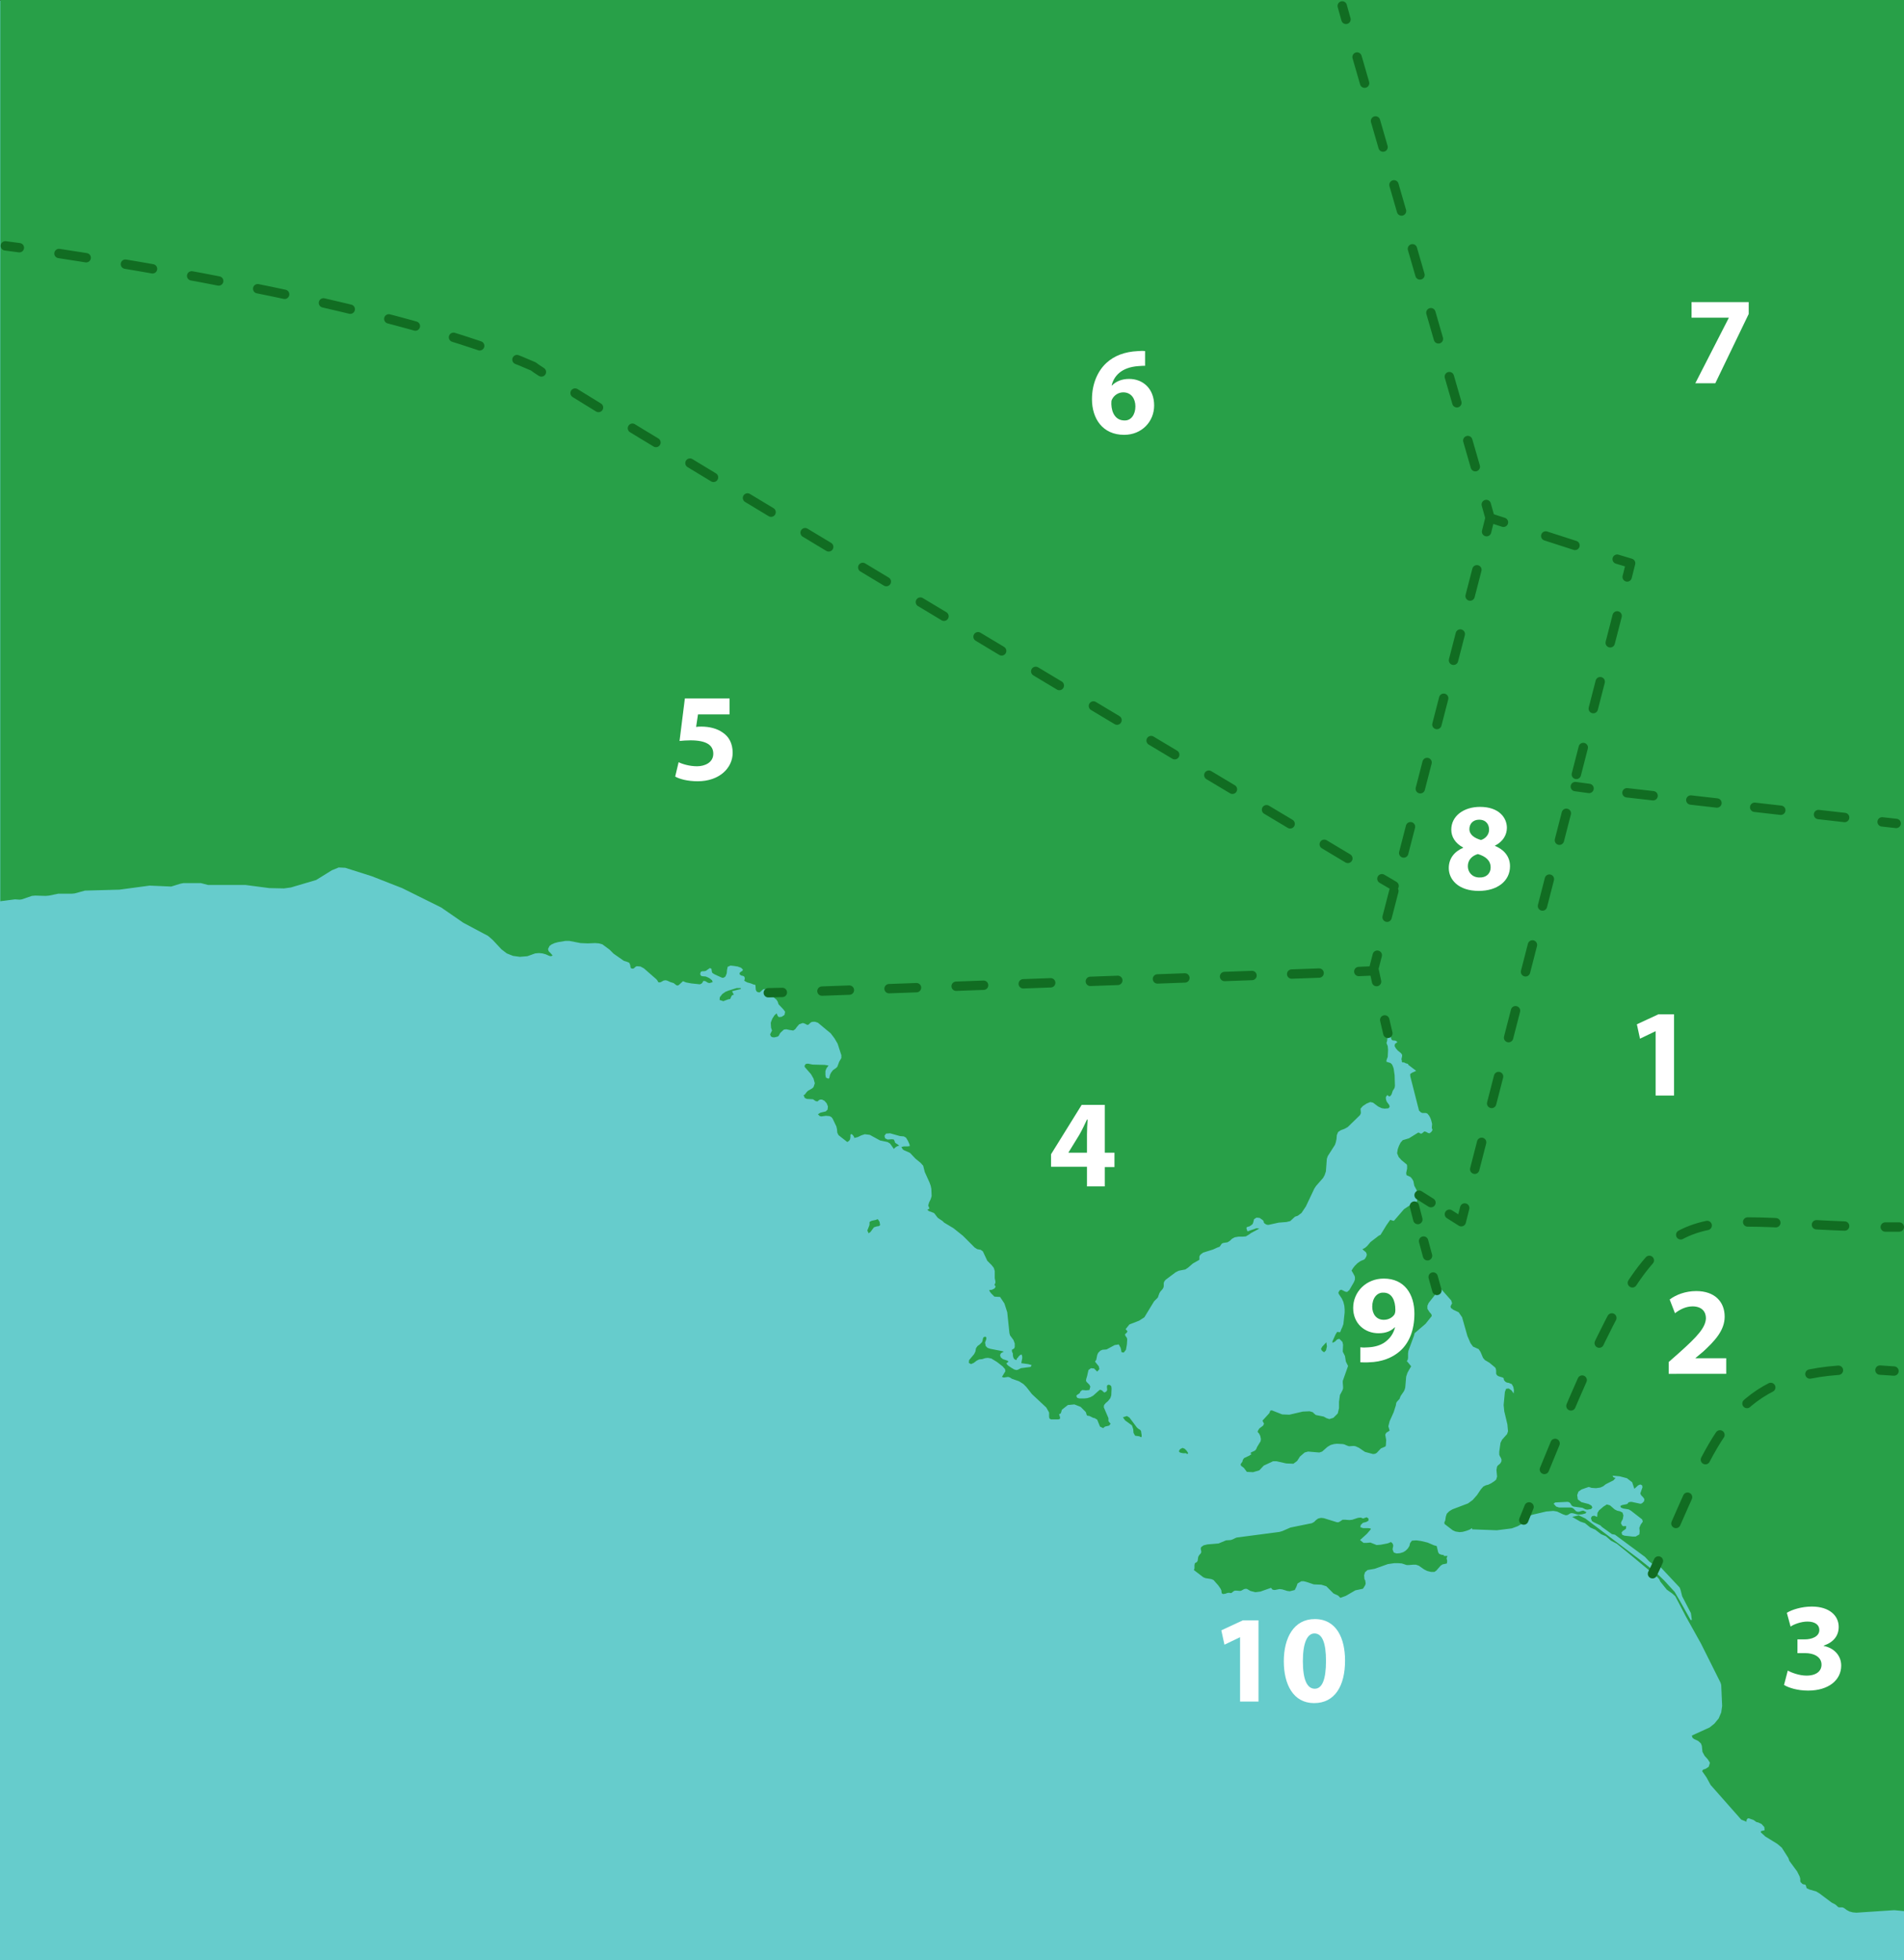 <?xml version="1.0" encoding="utf-8"?>
<!-- Generator: Adobe Illustrator 19.1.0, SVG Export Plug-In . SVG Version: 6.00 Build 0)  -->
<!DOCTYPE svg PUBLIC "-//W3C//DTD SVG 1.1//EN" "http://www.w3.org/Graphics/SVG/1.1/DTD/svg11.dtd">
<svg version="1.1" xmlns="http://www.w3.org/2000/svg" xmlns:xlink="http://www.w3.org/1999/xlink" x="0px" y="0px" width="609.4px"
	 height="627.5px" viewBox="0 0 609.4 627.5" style="enable-background:new 0 0 609.4 627.5;" xml:space="preserve">
<rect x="0" y="0" width="609.4" height="627.5" fill="#333333" stroke="none"/>
<style type="text/css">
	.st0{fill:#66CCCC;}
	.st1{fill:#28A048;}
	.st2{fill:none;stroke:#116D22;stroke-width:3;stroke-linecap:round;stroke-linejoin:round;}
	.st3{fill:none;stroke:#116D22;stroke-width:3;stroke-linecap:round;stroke-linejoin:round;stroke-dasharray:9.207,13.298;}
	.st4{fill:none;stroke:#116D22;stroke-width:3;stroke-linecap:round;stroke-linejoin:round;stroke-dasharray:9.018,13.025;}
	.st5{fill:none;stroke:#116D22;stroke-width:3;stroke-linecap:round;stroke-linejoin:round;stroke-dasharray:4.875,7.041;}
	.st6{fill:none;stroke:#116D22;stroke-width:3;stroke-linecap:round;stroke-linejoin:round;stroke-dasharray:8.414,12.153;}
	.st7{fill:none;stroke:#116D22;stroke-width:3;stroke-linecap:round;stroke-linejoin:round;stroke-dasharray:8.899,12.853;}
	.st8{fill:none;stroke:#116D22;stroke-width:3;stroke-linecap:round;stroke-linejoin:round;stroke-dasharray:9.843,14.218;}
	.st9{fill:none;stroke:#116D22;stroke-width:3;stroke-linecap:round;stroke-linejoin:round;stroke-dasharray:8.688,12.55;}
	.st10{fill:none;stroke:#116D22;stroke-width:3;stroke-linecap:round;stroke-linejoin:round;stroke-dasharray:8.713,12.585;}
	.st11{fill:none;stroke:#116D22;stroke-width:3;stroke-linecap:round;stroke-linejoin:round;stroke-dasharray:8.809,12.724;}
	.st12{fill:none;stroke:#116D22;stroke-width:3;stroke-linecap:round;stroke-linejoin:round;stroke-dasharray:8.792,12.699;}
	.st13{fill:#FFFFFF;}
</style>
<g id="Background">
	<rect y="0.2" class="st0" width="609.4" height="627.3"/>
</g>
<g id="Australia">
	<path id="South_Australia_1_" class="st1" d="M379.2,463.8l-0.7-0.3l-0.8,0.4l-0.4,0.7l0.4,0.4l0.9,0.2l1,0l0.4,0.3l0.3-0.3
		l-0.5-0.8L379.2,463.8z M234.5,316.7l-1.3,0.4l-1,0.4l-1,0.7l-0.8,1l-0.1,0.9l1.2,0.4l1.6-0.6l0.6-0.1l0.1-0.2l0.2-0.5l0.3-0.5
		l0.6-0.2l-0.2-0.3l-0.4-0.8l2.8-0.7v-0.3l-1.3,0L234.5,316.7z M281.1,390.5l-0.1-0.2l-0.5,0.1l-0.1,0.1l-1.4,0.3l-0.6,0.3l-0.1,0.2
		v0.7l-0.1,0.4l-0.6,1.5l0.4,0.9l0.6-0.4l1.1-1.5l0.9-0.3l0.7-0.1l0.4-0.3l-0.2-1.1L281.1,390.5z M365.2,458.1l-0.3-0.4l-0.4-0.2
		l-0.6-0.5l-2.4-3.2l-0.8-0.5l-1.3,0.4l0.7,1l2.2,1.6l0.4,1.2l0.1,1.2l0.5,0.9l1.4,0.2l0.5,0.3l0.2-0.2l0-0.5l-0.1-0.6L365.2,458.1z
		 M424.4,432.3l0.3-1.3l-0.2-1.3l-1.3,1.4l-0.4,0.7l0.3,0.6l0.7,0.5L424.4,432.3z M462.1,497.8l-0.8-0.1l-0.7-0.3l-0.3-0.5l-0.4-1.7
		l-0.1-0.3l-0.8-0.2l-2.1-0.9l-2.1-0.5l-1.5-0.2l-1.4,0.1l-0.6,0.8l-0.2,0.9l-0.5,0.8l-0.7,0.7l-0.8,0.5l-1,0.3l-1.1,0.1l-0.9-0.3
		l-0.4-1l0.1-0.6l0.1-0.4l0-0.4l-0.2-0.5l-0.4-0.4h-0.3l-0.4,0.2l-0.6,0.2l-2.1,0.4l-1.3,0.1l-2-0.8l-1.1,0.1l-1.1,0l-1.1-0.9l2.2-2
		l1.2-1.4l0-0.3l-0.7-0.1h-1.7l-0.9-0.3l0.1-0.7l0.7-0.7l1.1-0.3l0.7-0.4l0-0.7l-0.6-0.4l-1.1,0.4l-0.8-0.3l-0.9,0.1l-1.8,0.6
		l-0.9,0.1l-1.3-0.1l-0.9,0l-0.9,0.6l-0.4,0.2l-0.5,0l-4.2-1.3l-0.9-0.1l-0.9,0.2l-0.7,0.5l-0.6,0.6l-0.7,0.4l-6.9,1.4l-2.5,1.1
		l-1,0.3l-13.7,1.8l-0.5,0.2l-0.8,0.4l-0.6,0.2l-1.5,0.1l-2.4,1l-3.6,0.3l-1.2,0.3l-0.8,0.6l-0.1,0.5l0.2,1l-0.2,0.5l-0.3,0.3
		l-0.3,0.4l-0.2,0.4l-0.2,1.3l-0.3,0.4l-0.4,0.2l-0.2,0.2l-0.1,0.6l0,1l-0.2,0.5l3,2.3l0.7,0.3l1.9,0.3l0.7,0.3l1.5,1.7l0.7,1
		l0.3,0.6l0.1,0.9l0.4,0.3l0.7-0.1l0.9-0.3l0.6,0l0.3,0.1l0.3-0.1l0.6-0.5l0.4-0.2l0.6,0l1.1,0.1l0.4-0.1l0.9-0.5l0.6-0.1l0.4,0.1
		l1,0.6l1.6,0.4l1.6-0.2l3.4-1.2l0.5,0.6l0.7,0.1l1.5-0.3l0.9,0.1l1.6,0.5l0.8,0.1l1.6-0.4l0.5-1l0.4-1.1l1.2-0.7l0.8,0l0.8,0.2
		l2.4,0.8l2.4,0.1l1.6,0.5l2.3,2.3l1.5,0.7l0.7,0.7l1.7-0.6l3.1-1.8l2.4-0.5l0.3-0.4l0.1-0.2l0.2-0.3l0.2-0.4l0.1-0.5l-0.1-0.4
		L437,506l-0.2-0.3l-0.1-0.3l-0.1-1.1l0.3-1l0.8-0.7l2.3-0.4l4.2-1.5l2.1-0.3l1.2,0l1.2,0.1l1.5,0.5l0.8,0l1.2-0.1h1l0.9,0.3
		l1.7,1.2l1,0.5l1.2,0.3l1.1,0l0.6-0.4l1.4-1.6l0.6-0.4l1.4-0.3l0.1-0.8l-0.2-0.9l0.3-0.7H462.1z M609.4,0H0.1v288.5l4.7-0.6
		l1.5,0.1l0.7-0.1l3.2-1.1l1.1-0.1l3.3,0.1l1.1-0.1l2.9-0.6h4.3l1-0.1l3.3-0.9l11-0.3l9.7-1.3l6.9,0.3l2.9-0.9l1-0.2l5.6,0l2.3,0.6
		l12,0l7.6,1l4.7,0.1l2.2-0.3l8.1-2.4l5-3.1l2.2-0.9l2.1,0.1l8.5,2.7l9.7,3.8l12.5,6.2l7.1,4.9l7.9,4.2l1.5,1.3l2.8,3l1.7,1.3l2,0.8
		l2.2,0.3l2.4-0.2l2.5-0.9l1.2-0.1l1.1,0.1l1.1,0.3l1.1,0.5l0.5,0.1l0.6-0.2l-0.7-0.8l-0.6-0.6l-0.2-0.7l0.5-1l0.7-0.5l0.9-0.4
		l1.1-0.3l2.4-0.4l1.2,0l3.6,0.7l2.3,0.1l2.4-0.1l1.2,0.1l1.1,0.3l2.3,1.7l1.3,1.3l3.3,2.3l1,0.3l0.7,0.3l0.3,0.7l0.1,0.7l0.2,0.4
		l0.6,0.1l0.4-0.2l0.4-0.4l0.4-0.2l1.2,0.1l1.1,0.6l4,3.5l0.4,0.5l0.1,0.3l0.1,0.1l0.4,0.1l0.4-0.1l0.9-0.5l0.6-0.1l0.5,0.1l1.1,0.5
		l1,0.3l0.9,0.7l0.4,0.1l0.4-0.2l1.3-1.2l1,0.4l1.6,0.3l2.8,0.3l0.5-0.2l0.3-0.3l0.2-0.4l0.2-0.2l0.6,0.1l0.8,0.5l0.5,0.1l1-0.3
		l-0.2-0.6l-0.9-0.7l-1.1-0.5l-1.2-0.1l-0.4-0.2l-0.2-0.5l0.2-0.7l0.5-0.2l0.6,0l0.5-0.1l1.3-0.9l0.5,0.2l0.2,1.2l0.3,0.3l0.7,0.4
		l2.2,1h0.5l0.6-0.4l0.4-1l0.1-1.1l0.2-1l0.9-0.4l1,0.1l1.3,0.2l1.1,0.4l0.6,0.6l-0.2,0.4l-0.5,0.3l-0.4,0.4l0.1,0.5l0.5,0.3
		l0.5,0.1l0.4,0.2l0.2,0.5l-0.1,0.6l-0.1,0.2l0.1,0.1l0.5,0.3l0.4,0.2l1.1,0.3l1,0.4l0.3,0l0.2,0.2l0.1,1.4l0.2,0.5l0.4,0.3l0.6,0.1
		l0.3-0.2l0.4-0.4l0.5-0.4l0.7-0.1l0.3,0.2l0.8,1.2l2.4,2l0.4,0.6l0.3,0.9l1.6,1.7l0.5,0.7l-0.2,1l-0.9,0.6l-0.9,0.1l-0.4-0.4
		l-0.3-0.8l-0.7,0.6l-0.7,1.1l-0.4,1l-0.1,0.4l0.1,1.5l0.1,0.3l0.2,0.6l-0.1,0.2l-0.1,0.2l-0.3,0.6l-0.1,0.2l0.2,0.6l0.4,0.3
		l0.6,0.1l0.6-0.1l0.7-0.2l0.3-0.3l0.2-0.4l0.3-0.5l1.1-1l0.8-0.1l0.9,0.2l1.3,0.2l0.6-0.4l0.6-0.8l0.7-0.8l1.1-0.4l0.5,0.1l1,0.5
		l0.4-0.1l0.5-0.5l0.4-0.3l0.5-0.1l0.7,0l0.9,0.3l2.4,2l1.7,1.4l1.2,1.6l1,1.7l1.2,3.7l0,0.9l-0.7,1.2l-0.4,1.1l-0.2,0.5l-0.4,0.4
		l-1,0.7l-0.6,0.8l-0.3,0.6l-0.3,1.2l-0.3,0.1l-0.7-0.3l-0.1-0.3l-0.1-0.6v-0.7l0-0.5l0.2-0.6l0.2-0.4l0.6-0.8l-1.2-0.2l-3.9-0.1
		l-1.5-0.3l-0.7,0.1l-0.4,0.6l0.1,0.4l2,2.3l0.8,1.4l0.4,1.5l-0.4,1.2l-0.4,0.4l-1.4,0.8l-0.4,0.4l-0.6,0.8l-0.4,0.2l0.4,0.9
		l0.7,0.3l1.9,0.1l0.9,0.6l0.5,0.1l0.2-0.1l0.3-0.3l0.4-0.2l0.6,0l0.8,0.4l0.7,0.8l0.4,1l-0.1,1l-0.6,0.6l-1.7,0.4l-0.8,0.5l0.6,0.6
		l0.5,0.1l1.5-0.2l1.1,0.1l0.6,0.3l0.4,0.5l1.2,2.5l0.2,0.9l0.1,1.1l0.4,0.8l2.8,2.2l0.6-0.4l0.3-0.5l0.1-0.7v-0.7l0.3-0.3l0.5,0.4
		l0.4,0.6l0,0.3l1.2-0.3l1-0.5l1.2-0.4l1.6,0.2l3.3,1.8l2.4,0.5l0.8,0.5l1.2,1.7l0.4-0.4l0.4-0.3l0.4-0.2l0.5-0.1l-0.4-0.4l-0.5-0.3
		l-0.4-0.3l-0.2-0.6l-0.2-0.4l-0.6-0.1l-1.4,0.1l-0.8-0.4l-0.2-0.8l0.5-0.7l1.3-0.1l3.2,0.9l1.2,0.1l0.7,0.4l0.6,1l0.5,1.1l0.1,0.6
		l-0.7,0.1l-1.2,0l-0.8,0.2l0.5,0.8l0.5,0.3l1.2,0.5l0.6,0.3l1.7,1.8l1.7,1.4l0.8,0.9l0.5,2l1.5,3.3l0.4,1.1l0.2,1l0.1,2.3l-0.3,1
		l-0.5,1l-0.3,1l0.4,1l-0.7,0.4l0.5,0.4l1.6,0.6l0.3,0.3l0.9,1.2l0.4,0.3l1.2,0.8l0.5,0.5l3,1.8l3,2.4l3.8,3.8l0.8,0.5l1.1,0.2
		l0.7,0.5l1.4,3l1.4,1.4l0.7,0.9l0.3,1v2.3l0.1,0.5l0.1,0.5l0,0.5l-0.3,0.6l0.4,0.6l-0.4,0.6l-0.8,0.4l-0.9,0.1l0.3,0.6l0.4,0.5l1,1
		l1.8,0.1l1.4,2.1l0.9,2.8l0.7,6.7l0.2,0.7l1.1,1.5l0.4,1.1l0,0.5l0,0.6l-0.2,0.5l-0.7,0.4l0,0.5l0.2,0.5l0.1,0.2l0,0.5l0.1,0.6
		l0.2,0.5l0.3,0.3l0.5,0.2l0.1-0.1l0.1-0.4l0.4-0.4l0.1-0.2l0.5-0.5l0.5-0.2l0.2,0.7l0,0.5l-0.2,1l-0.1,0.6l2.2,0.3l1.1,0.3
		l-0.3,0.6l-3.1,0.4l-1,0.5l-0.5,0.1l-0.7-0.2l-1-0.6l-1-0.7l-0.5-0.6l0.7-0.6l-0.3-0.3l-1.5-0.5l-0.7-0.6l-0.2-0.7l0.3-0.6l0.9-0.5
		l-0.7-0.2l-3.6-0.7l-0.9-0.3l-0.6-0.6l-0.2-1.1l0.4-1.1l0-0.6l-0.4-0.2l-0.5,0.2l-0.2,0.5l-0.1,0.6l-0.2,0.5l-0.7,0.7l-0.7,0.5
		l-0.5,0.7l-0.2,1.1l-0.4,0.8l-1.6,1.9l-0.1,0.9l0.7,0.4l0.9-0.4l0.9-0.7l0.8-0.4l1-0.1l0.9-0.3l0.9-0.1l1.1,0.2l1.8,1.1l1.8,1.4
		l0.8,0.9l0.1,0.7l-1.1,1.8l0.6,0.2l1.4-0.2l0.6,0.2l0.6,0.4l2.3,0.8l1.4,0.9l0.9,0.9l1.8,2.3l4.6,4.3l0.9,1.6l0,0.6l0,0.7l0.1,0.6
		l0.5,0.3h2.4l0.5-0.2l0-0.5l-0.2-0.6l-0.1-0.4l0.3-0.1l0.2-0.1l0.1-0.2l0.3-1l1.9-1.5l2.1-0.2l2,0.8l1.6,1.6l0.2,0.5l0.1,0.4
		l0.2,0.3l0.7,0.1l1.2,0.6l0.5,0.1l0.8,0.5l0.9,2.2l1,0.5l0.6-0.5l1.3-0.3l0.5-0.6l-0.6-0.7l-0.1-0.2l0-0.8l0-0.1l-1.5-3.5l0.1-0.7
		l0.5-0.6l0.8-0.7l0.7-0.9l0.3-0.9l0.1-2.2l-0.1-0.7l-0.4-0.4l-0.5-0.1l-0.4,0.2l-0.1,0.4l0.1,1.1l-0.3,0.5l-0.6,0.3l-0.4-0.3
		l-0.4-0.4l-0.6-0.2l-0.3,0.2l-1.9,1.7l-0.9,0.5l-1,0.3l-1,0.1l-1.5,0l-0.7-0.2l-0.3-0.6l0.2-0.3l0.9-0.6l0.2-0.5l0.6-0.5l1.2,0.1
		l1.1-0.1l0.3-1.1l-0.3-0.6l-0.9-0.9l-0.2-0.4l0.1-0.6l0.3-1l0.1-0.5l0.3-1.3l0.8-0.6l1,0.1l1,1l0.7-0.8l-0.2-0.9l-1.2-1.5l0.4-0.6
		l0.3-1.5l0.3-0.7l0.7-0.7l0.7-0.3l1.3-0.1l2.6-1.4l1.3-0.2l0.6,1.1l0.3,1.4l0.7,0.1l0.7-0.9l0.3-1.7l0.1-1.6l-0.1-0.5l-0.5-0.7
		l-0.1-0.5l0.5-0.4l0.3-0.5l-0.6-0.7l1.2-1.5l3.1-1.2l1.7-1.1l3.1-5.1l1.2-1.2l0.5-1.4l0.3-0.5l0.7-0.8l0.3-0.5l0.1-0.5l0-1l0.2-0.5
		l0.4-0.5l3.2-2.4l1-0.5l2.1-0.4l0.9-0.6l1.5-1.3l2.1-1.2l0-1l0.1-0.3l0.3-0.4l0.8-0.6l3.2-1l1.3-0.6l0.3-0.1l0.5-0.2l0.7-1l0.5-0.2
		l1.3-0.2l0.8-0.5l0.6-0.6l0.9-0.5l1.2-0.2l1.2,0l1.2-0.1l1-0.6l0.7-0.5l2.6-1.4l-0.9-0.1l-2.9,1l-0.1-0.3l-0.2-0.5v-0.5l0.5-0.2
		l0.4-0.1l0.5-0.3l0.5-0.4l0.2-0.4l0.3-1.2l0.8-0.5l1,0.1l1,0.7l0.3,0.4l0,0.3l0.2,0.3l0.6,0.4l0.4,0.1l0.4,0l3.2-0.7l2.5-0.2
		l1.2-0.3l1.5-1.4l0.9-0.3l1.2-0.9l1.4-2.1l2.7-5.7l0.6-0.9l2.2-2.5l0.5-0.9l0.4-1.2l0.3-4l0.3-0.9l2.3-3.6l0.3-0.9l0.2-1l0.1-1.2
		l0.4-1l0.9-0.6l1.1-0.4l1.1-0.6l3.9-3.8l0.2-0.4l0.1-0.4l-0.1-1l0-0.3l0.7-0.8l1.2-0.8l1.2-0.5l0.9,0.2l1.6,1.2l1,0.5l0.4,0.1
		l0.7,0.1l1.2-0.1l0.4-0.4l-0.1-0.6l-0.8-1.1l-0.2-0.5l-0.1-0.5l0-0.5l0.4-0.6l0.3,0.1l0.3,0.3l0.4-0.1l0.4-0.5l0.4-1.2l0.4-0.6
		l0.2-0.4l0.1-0.6l-0.1-3.4l-0.3-2.1l-0.2-0.6l-0.3-0.7l-0.5-0.5l-1.3-0.4l0-0.5l0.4-1.1l0.1-2.2l-0.1-1.2l-0.4-1l0.2-0.7l0.1-1
		l0.2-0.8l0.5-0.2l0.3,0.3l0.2,1l0.2,0.4l0.4,0.2l0.4,0l0.5,0.1l0.5,0.4l-0.8,0.6l-0.1,0.7l0.4,0.7l0.6,0.7l1.1,0.9l0.3,0.5l0,0.4
		l-0.2,0.9l0,0.2l0.1,0.2v0.2l0,0.2l0.1,0.2l0.1,0.1l0.5,0l0.6,0.3l0.4,0.1l0.3,0.1l0.1,0.3l0.4,0.3l2.1,1.6l-1.3,0.6l-0.6,0.4v0.7
		l2.8,11l0.2,0.2l0.4,0.4l0.5,0.2l1.1,0l0.5,0.2l0.5,0.6l0.4,0.7l0.3,0.8l0.2,0.8l0.1,0.4l-0.1,1.2l0.1,0.4l0.1,0.2l0,0.2l-0.3,0.5
		l-0.6,0.5l-0.5-0.1l-0.5-0.3l-0.6-0.2l-0.2,0.1l-0.6,0.5l-0.2,0.1l-0.3,0l-0.5-0.3h-0.3l-2.9,1.8l-2,0.6l-0.7,0.8l-0.5,1l-0.4,1.1
		l-0.2,1.3l0.5,1.2l0.9,1l1.7,1.4l0.1,0.4l0,0.9l-0.3,1.4l0.1,0.7l1.3,0.6l0.5,0.6l0.4,0.7l0.3,1.5l0.7,1.3l0.2,0.7v2.8l-0.1,0.4
		l-0.5,1.2l-0.1,0.7l-1.7-0.8l-1.8,1.2l-3.2,3.7h-0.3l-0.9-0.3l-1.2,1.7l-1.9,3.1l-0.6,0.3l-2.6,2l-1.1,1.3l-0.7,0.6l-0.8,0.4
		l0.4,0.4l0.4,0.3l0.4,0.4l0.2,0.6l-0.1,0.5l-0.3,0.6l-0.4,0.5l-1.2,0.5l-1,0.7l-0.9,0.9l-0.6,0.8l-0.4,0.7l0.1,0.1l0.3,0.5l0.6,1.1
		l0.1,0.4l0,0.7l-0.3,0.8l-1.5,2.6l-0.7,0.6l-0.6-0.1l-1.2-0.6l-0.5,0.1l-0.3,0.4l-0.2,0.4l0.1,0.4l1,1.5l0.5,1.1l0.3,1.2l0.1,1.1
		v1.1l-0.4,3.7l-0.4,1.1l-0.3,0.6l-0.2,0.6l-0.1,0.2l-0.2,0.1l-0.6-0.1l-0.2,0l-0.5,0.8l-1,2.2l0,0.5l0.8-0.4l0.7-0.7l0.7-0.2l1,1
		l0.2,0.9l-0.1,2.2l0.7,1.4l0.3,1.8l0.7,1.4l-1.7,4.8l0,0.6l0.1,1.2l0,0.6l-0.2,0.6l-0.8,1.5l-0.3,2.2l0,2l-0.4,1.7l-1.4,1.4
		l-1.3,0.4l-0.9-0.3l-0.9-0.5l-2.5-0.5l-0.5-0.4l-0.5-0.5l-1-0.3l-2.2,0.1l-4.3,1l-2.3-0.1l-3.3-1.3l-0.5,0.1l-0.3,0.8l-2.2,2.4
		l0.5,1l-0.3,0.6l-1.2,0.9l-0.5,0.8l0,0.4l0.4,0.4l0.4,0.8l0.2,1l-0.1,0.7l-1.1,1.8l-0.3,0.7l-0.2,0.3l-0.4,0.3l-0.9,0.4l-0.4,0.3
		l0.4,0.3l-0.7,0.5l-1.7,0.8l-0.4,0.6l-0.1,0.5l-0.5,0.7l-0.1,0.3l0.2,0.4l0.7,0.5l0.2,0.2l0.9,1.2l2,0.1l2-0.6l1.4-1.5l3-1.4l1.1,0
		l3.1,0.7l2.3,0.1l1.2-0.9l0.9-1.4l1.5-1.3l1.1-0.3l3.6,0.3l0.9-0.3l1.7-1.5l1-0.6l1.1-0.3l0.9-0.1l1.9,0.1l0.5,0.1l0.9,0.4l0.6,0.2
		l1.5-0.1l0.6,0.1l1.1,0.5l1.9,1.3l2.6,0.7l0.7-0.1l0.5-0.3l1.3-1.4l1.4-0.6l0.1-0.1l0.1-0.3l0.1-1.7l-0.3-1.7l0.3-0.6l1.1-0.7
		l-0.4-1.4l0.4-1.6l1.3-2.9l0.7-2.2l0.1-0.7l0.2-0.4l0.9-1l0.2-0.6l0.2-0.4l0.9-1.3l0.3-0.6l0.2-0.7l0.3-3.5l0.4-1.2l0.6-1.1l0.6-1
		l-1.4-1.7l0.3-0.4l0.1-0.6l0-1.4l0.1-0.8l1.8-4.9l0.2-0.8l3.5-3l2-2.5l-0.1-0.5l-0.3-0.4l-0.3-0.3l-0.7-1.1l0-1l0.4-0.9l1.9-2.4
		l0.5-0.9l0.2-1.1l0.5-0.6l1.1,0.8l3,3.4l0.3,0.9l-0.5,1l0.1,0.5l0.8,0.6l1.7,0.8l1.1,1.6l1.7,6l1,2.3l0.8,1.1l1.8,0.8l0.6,0.9
		l0.8,1.9l0.6,0.7l1.5,0.9l1.8,1.5l0.2,0.4l0.1,0.6l0,0.5l0,0.5l0.3,0.5l0.5,0.3l1.3,0.4l0.3,0.2l0.1,0.6l0.4,0.5l0.5,0.3l0.6,0.1
		l1,0.4l0.5,0.9l0.2,1.1l-0.1,1l-0.7-1l-0.9-0.6l-0.8,0.1l-0.4,1l-0.4,4.2l0.2,2l1,4.2l0.2,2.2l-0.3,0.9l-1.6,1.8l-0.5,1l-0.4,2.8
		l0,1l0.2,0.5l0.3,0.5l0.2,0.5l0,0.6l-0.3,0.6l-0.4,0.4l-0.4,0.3l-0.3,0.4l-0.2,1.1l0.2,2.1l-0.3,1l-0.6,0.5l-0.9,0.6l-1,0.5
		l-0.8,0.2l-0.8,0.4l-0.8,0.9l-1.2,1.8l-1.4,1.6l-1.5,1.1l-5,1.9l-1,0.6l-0.8,0.8l-0.3,0.9l-0.2,1.3l-0.3,0.6l0.1,0.5l2.6,2l0.9,0.4
		l1.3,0.2l1-0.1l1.1-0.3l1.1-0.4l0.8-0.5v0.4l7.9,0.3l4.8-0.6l1.9-0.7l1.9-1.1l0.9-0.7l0.4-0.8l0.5-0.7l1.1-0.4l4.3-1l2.3-0.2
		l1.2,0.2l1.9,0.9l0.9,0.3l0.6-0.1l0.8-0.5l0.5-0.1l0.6,0.1l1,0.3l0.5,0.1l1.2-0.1l1.1-0.3l0.3-0.4l-1-0.5l-0.5,0.1l-0.6,0.2
		l-0.6,0.1l-0.6-0.2l-0.8-0.8l-0.5-0.3l-0.6-0.1l-3.6,0l-0.9-0.3l-0.8-0.9l0.5-0.4l3.9-0.2l0.5,0.1l0.4,0.3l0.5,0.8l0.5,0.3l2.9,0.4
		l1,0.5l0.6,0.1l1.2-0.2l0.4-0.5l-0.3-0.6l-0.9-0.5l-2.3-0.6L505,480l-0.2-1.4l0.4-1.1l1-0.7l2.3-0.8l0.9,0.3l1.4,0.1l1.4-0.2
		l0.9-0.4l0.9-0.7l2.4-1.2l0.7-0.8l-0.5-0.1l-0.2-0.1l-0.1-0.2l-0.2-0.3l2.3,0.2l2.3,0.6l1.7,1.3l0.7,2.1l1.2-1.1l0.7-0.3l0.6,0.3
		l0.1,0.6l-0.7,2l0.3,0.6l0.6,0.6l0.4,0.6l-0.1,0.7l-0.6,0.6l-0.5,0.2l-2.8-0.6l-0.5,0l-0.5,0.1l-0.2,0.2l-0.1,0.2l-0.3,0.2
		l-1.5,0.3l-0.6,0.3l0.2,0.5l0.7,0.3l1.8,0.3l0.7,0.4l3.6,2.8l0.2,0.7l-0.7,1l-0.4,1l0.1,1.1l-0.1,1l-1.2,0.7l-0.9,0l-2.7-0.3
		l-0.7-0.3l-0.2-0.7l0.4-0.5l0.6-0.4l0.4-0.3l0.1-0.8l-0.3-0.1l-0.5,0.1l-0.5-0.2l-0.4-0.8l0.2-0.6l0.4-0.7l0.2-1.2l-0.3-0.9
		l-0.8-0.4l-0.9-0.2l-0.8-0.4l-1.5-1.3l-1-0.3l-1.1,0.7l-1.4,1.2l-0.5,0.8l-0.1,1.3l-1-0.4l-0.7,0.2l-0.3,0.6l0.3,0.9l0.6,0.4l2.1,1
		l0.5,0.5l3.2,2.3l1,0.2l9.6,7.1l1.3,1.4l0.9,0.7l2,0.6l0.9,0.7l6,6.4l0.3,0.8l0.5,2l2.8,5.4l0.3,2.2h-0.4l-3.3-5.9l-1.8-3.1
		l-3.4-3.7l-2.6-2.5l-5-4l-17.6-13.3l-2.1-1l-2.1,0.5l2.6,1.5l1.5,0.5l1.7,1.4l1.6,0.7l1.8,1.4l1.6,0.7l1.6,1.4l1.9,1l3.7,3l9.4,7.8
		l0.5,0.6l0.3,0.7l2.1,2.6l1.7,1.2l1,0.9l3.4,6.5l4.8,8.6l6.3,12.6l0.2,0.7l0.3,6.7l-0.3,2.1l-0.8,1.9l-1.4,1.7l-1.5,1.2l-5.7,2.6
		l0.2,0.7l0.5,0.4l1.3,0.6l0.9,0.8l0.3,0.8l0.2,1.9l0.7,1.3l1,1.1l0.7,1.1l-0.4,1.3l-0.9,0.6l-0.9,0.3l-0.3,0.5l1.4,2l1.3,2.4
		l9.8,11.1l1.7,0.7l0-0.2l0-0.3l0.2-0.4l0.3-0.2l0.3,0l0.5,0.2l0.3,0.1l0.6,0.2l1,0.7l0.5,0.1l1.1,0.5l0.9,1l0.1,1l-1.2,0.3v0.4
		l1.4,1.3l3.9,2.4l1.4,1.2l2.1,3.3l0.3,0.9l2.5,3.4l0.8,1.6l0.2,0.7l0,0.7l0.1,0.4l0.6,0.6l0.2,0.1l0.6,0.1l0.2,0.1l0.1,0.2l0.2,0.7
		l0.1,0.2l0.9,0.4l2.1,0.6l1,0.6l4,3l1,0.5l0.4,0.3l0.5,0.5l0.4,0.2l1.1,0l0.5,0.2l0.8,0.6l0.9,0.5l1.1,0.3l1.2,0.1l12.1-0.8
		l3.2,0.3V0z"/>
</g>
<g id="Borders">
	<g>
		<path class="st2" d="M528.9,503.8c0.7-1.4,1.3-2.7,1.9-4.1"/>
		<path class="st3" d="M536.4,487.7c13.2-29.9,20.5-49.1,58.7-49.3"/>
		<path class="st2" d="M601.7,438.6c1.5,0.1,3,0.2,4.5,0.3"/>
	</g>
	<g>
		<path class="st2" d="M487.7,486.6c0.6-1.4,1.1-2.8,1.7-4.2"/>
		<path class="st4" d="M494.3,470.4c37.8-92.3,39.5-79.3,102.6-77.7"/>
		<path class="st2" d="M603.4,392.8c1.5,0,3,0,4.5,0"/>
	</g>
	<g>
		<line class="st2" x1="459.9" y1="413.1" x2="458.7" y2="408.8"/>
		<line class="st5" x1="456.9" y1="402" x2="454.7" y2="393.8"/>
		<line class="st2" x1="453.8" y1="390.4" x2="452.7" y2="386.1"/>
	</g>
	<g>
		<line class="st2" x1="606.9" y1="263.6" x2="602.4" y2="263.1"/>
		<line class="st6" x1="590.4" y1="261.7" x2="514.7" y2="253.1"/>
		<line class="st2" x1="508.6" y1="252.4" x2="504.2" y2="251.8"/>
	</g>
	<g>
		<line class="st2" x1="454.2" y1="382.6" x2="458" y2="385"/>
		<polyline class="st2" points="463.9,388.7 467.7,391.1 468.8,386.7 		"/>
		<line class="st7" x1="472" y1="374.3" x2="519.2" y2="190.9"/>
		<polyline class="st2" points="520.8,184.7 521.9,180.3 517.6,179 		"/>
		<line class="st8" x1="504.1" y1="174.6" x2="488" y2="169.4"/>
		<polyline class="st2" points="481.2,167.2 476.9,165.8 475.8,170.2 		"/>
		<polyline class="st9" points="472.7,182.4 439.7,310.1 441.9,320.3 		"/>
		<line class="st2" x1="443.2" y1="326.5" x2="444.2" y2="330.8"/>
	</g>
	<g>
		<line class="st2" x1="476.9" y1="165.8" x2="475.7" y2="161.5"/>
		<line class="st10" x1="472.2" y1="149.4" x2="432.6" y2="12.2"/>
		<line class="st2" x1="430.8" y1="6.2" x2="429.6" y2="1.9"/>
	</g>
	<g>
		<path class="st2" d="M446.2,283.6c0,0-1.3-0.8-3.9-2.3"/>
		<path class="st11" d="M431.4,274.8C374.8,240.9,174.5,121,170.7,117.3c-43.2-19-128.2-32.7-158.2-37.1"/>
		<path class="st2" d="M6.2,79.3c-2.9-0.4-4.5-0.6-4.5-0.6"/>
	</g>
	<g>
		<line class="st2" x1="439.4" y1="310.8" x2="434.9" y2="311"/>
		<line class="st12" x1="422.2" y1="311.5" x2="256.8" y2="317.5"/>
		<line class="st2" x1="250.4" y1="317.7" x2="245.9" y2="317.8"/>
	</g>
</g>
<g id="Number">
	<g>
		<path class="st13" d="M529.9,330.1L529.9,330.1l-5,2.4l-1-4.6l6.9-3.2h5v26h-5.9V330.1z"/>
	</g>
	<g>
		<path class="st13" d="M534.1,439.7v-3.7l3.4-3c5.7-5.1,8.4-8,8.5-11c0-2.1-1.3-3.8-4.3-3.8c-2.2,0-4.2,1.1-5.6,2.2l-1.7-4.4
			c2-1.5,5-2.7,8.5-2.7c5.9,0,9.1,3.4,9.1,8.2c0,4.4-3.2,7.8-6.9,11.2l-2.4,2v0.1h9.8v5H534.1z"/>
	</g>
	<g>
		<path class="st13" d="M347.9,379.7v-6.2h-11.5v-4l9.8-15.8h7.4V369h3.1v4.6h-3.1v6.2H347.9z M347.9,369v-5.8
			c0-1.6,0.1-3.2,0.2-4.8h-0.2c-0.8,1.7-1.5,3.2-2.4,4.8l-3.5,5.7v0.1H347.9z"/>
	</g>
	<g>
		<path class="st13" d="M233.5,228.7h-10.1l-0.6,4c0.6-0.1,1-0.1,1.7-0.1c2.5,0,5,0.6,6.8,1.9c2,1.3,3.2,3.5,3.2,6.5
			c0,4.8-4.2,9.1-11.2,9.1c-3.2,0-5.8-0.7-7.2-1.5l1.1-4.6c1.2,0.6,3.5,1.3,5.9,1.3c2.5,0,5.2-1.2,5.2-4c0-2.7-2.1-4.3-7.3-4.3
			c-1.4,0-2.4,0.1-3.5,0.2l1.7-13.6h14.3V228.7z"/>
	</g>
	<g>
		<path class="st13" d="M366.7,117.1c-0.7,0-1.4,0-2.4,0.1c-5.4,0.4-7.8,3.2-8.5,6.2h0.1c1.3-1.3,3.1-2.1,5.5-2.1c4.4,0,8,3.1,8,8.5
			c0,5.2-4,9.4-9.6,9.4c-6.9,0-10.3-5.2-10.3-11.4c0-4.9,1.8-9,4.6-11.6c2.6-2.4,6-3.6,10-3.8c1.1-0.1,1.8-0.1,2.4,0V117.1z
			 M363.4,130.1c0-2.4-1.3-4.5-3.9-4.5c-1.6,0-3,1-3.6,2.3c-0.2,0.3-0.2,0.8-0.2,1.5c0.1,2.8,1.4,5.2,4.2,5.2
			C362,134.7,363.4,132.7,363.4,130.1z"/>
	</g>
	<g>
		<path class="st13" d="M559.7,96.7v3.8L549,122.7h-6.4l10.7-20.9v-0.1h-11.9v-5H559.7z"/>
	</g>
	<g>
		<path class="st13" d="M463.7,277.9c0-3.1,1.8-5.3,4.6-6.5v-0.1c-2.5-1.3-3.8-3.4-3.8-5.7c0-4.4,4-7.3,9.2-7.3
			c6.1,0,8.6,3.5,8.6,6.7c0,2.2-1.2,4.4-3.8,5.7v0.1c2.5,1,4.8,3.1,4.8,6.5c0,4.7-4,7.9-10,7.9C466.7,285.2,463.7,281.5,463.7,277.9
			z M477.1,277.7c0-2.3-1.7-3.6-4.1-4.3c-2,0.6-3.2,2-3.2,3.9c0,1.9,1.4,3.6,3.7,3.6C475.7,281,477.1,279.6,477.1,277.7z
			 M470.3,265.4c0,1.8,1.6,2.9,3.7,3.5c1.4-0.4,2.6-1.7,2.6-3.3c0-1.6-0.9-3.2-3.2-3.2C471.4,262.4,470.3,263.8,470.3,265.4z"/>
	</g>
	<g>
		<path class="st13" d="M572.2,534.8c1.1,0.6,3.6,1.6,6,1.6c3.2,0,4.8-1.5,4.8-3.5c0-2.6-2.6-3.7-5.2-3.7h-2.5v-4.4h2.4
			c2,0,4.6-0.8,4.6-3c0-1.6-1.3-2.7-3.8-2.7c-2.1,0-4.4,0.9-5.4,1.6l-1.2-4.4c1.6-1,4.7-2,8-2c5.6,0,8.6,2.9,8.6,6.5
			c0,2.8-1.6,4.9-4.8,6v0.1c3.1,0.6,5.6,2.9,5.6,6.3c0,4.6-4,8-10.6,8c-3.4,0-6.2-0.9-7.7-1.8L572.2,534.8z"/>
	</g>
	<g>
		<path class="st13" d="M435.5,431.3c0.8,0.1,1.4,0.1,2.6,0c1.8-0.1,3.7-0.6,5.1-1.6c1.7-1.2,2.8-2.8,3.3-4.8l-0.1,0
			c-1.2,1.2-2.8,1.9-5.2,1.9c-4.4,0-8.1-3.1-8.1-8.1c0-5.1,4.1-9.4,9.8-9.4c6.7,0,9.8,5.1,9.8,11.2c0,5.4-1.7,9.4-4.6,12
			c-2.5,2.2-5.9,3.5-9.9,3.6c-1,0.1-2.1,0-2.8,0V431.3z M439.2,418.3c0,2.2,1.2,4.2,3.7,4.2c1.6,0,2.8-0.8,3.4-1.7
			c0.2-0.4,0.3-0.8,0.3-1.5c0-2.8-1-5.5-3.8-5.5C440.7,413.7,439.2,415.6,439.2,418.3z"/>
	</g>
	<g>
		<path class="st13" d="M396.9,524.1L396.9,524.1l-5,2.4l-1-4.6l6.9-3.2h5v26h-5.9V524.1z"/>
		<path class="st13" d="M430.5,531.6c0,8-3.2,13.6-9.9,13.6c-6.7,0-9.7-6-9.7-13.4c0-7.5,3.2-13.5,9.9-13.5
			C427.8,518.3,430.5,524.5,430.5,531.6z M417,531.8c0,6,1.4,8.8,3.8,8.8s3.6-3,3.6-8.9c0-5.8-1.2-8.8-3.7-8.8
			C418.5,522.9,417,525.7,417,531.8z"/>
	</g>
</g>
</svg>
